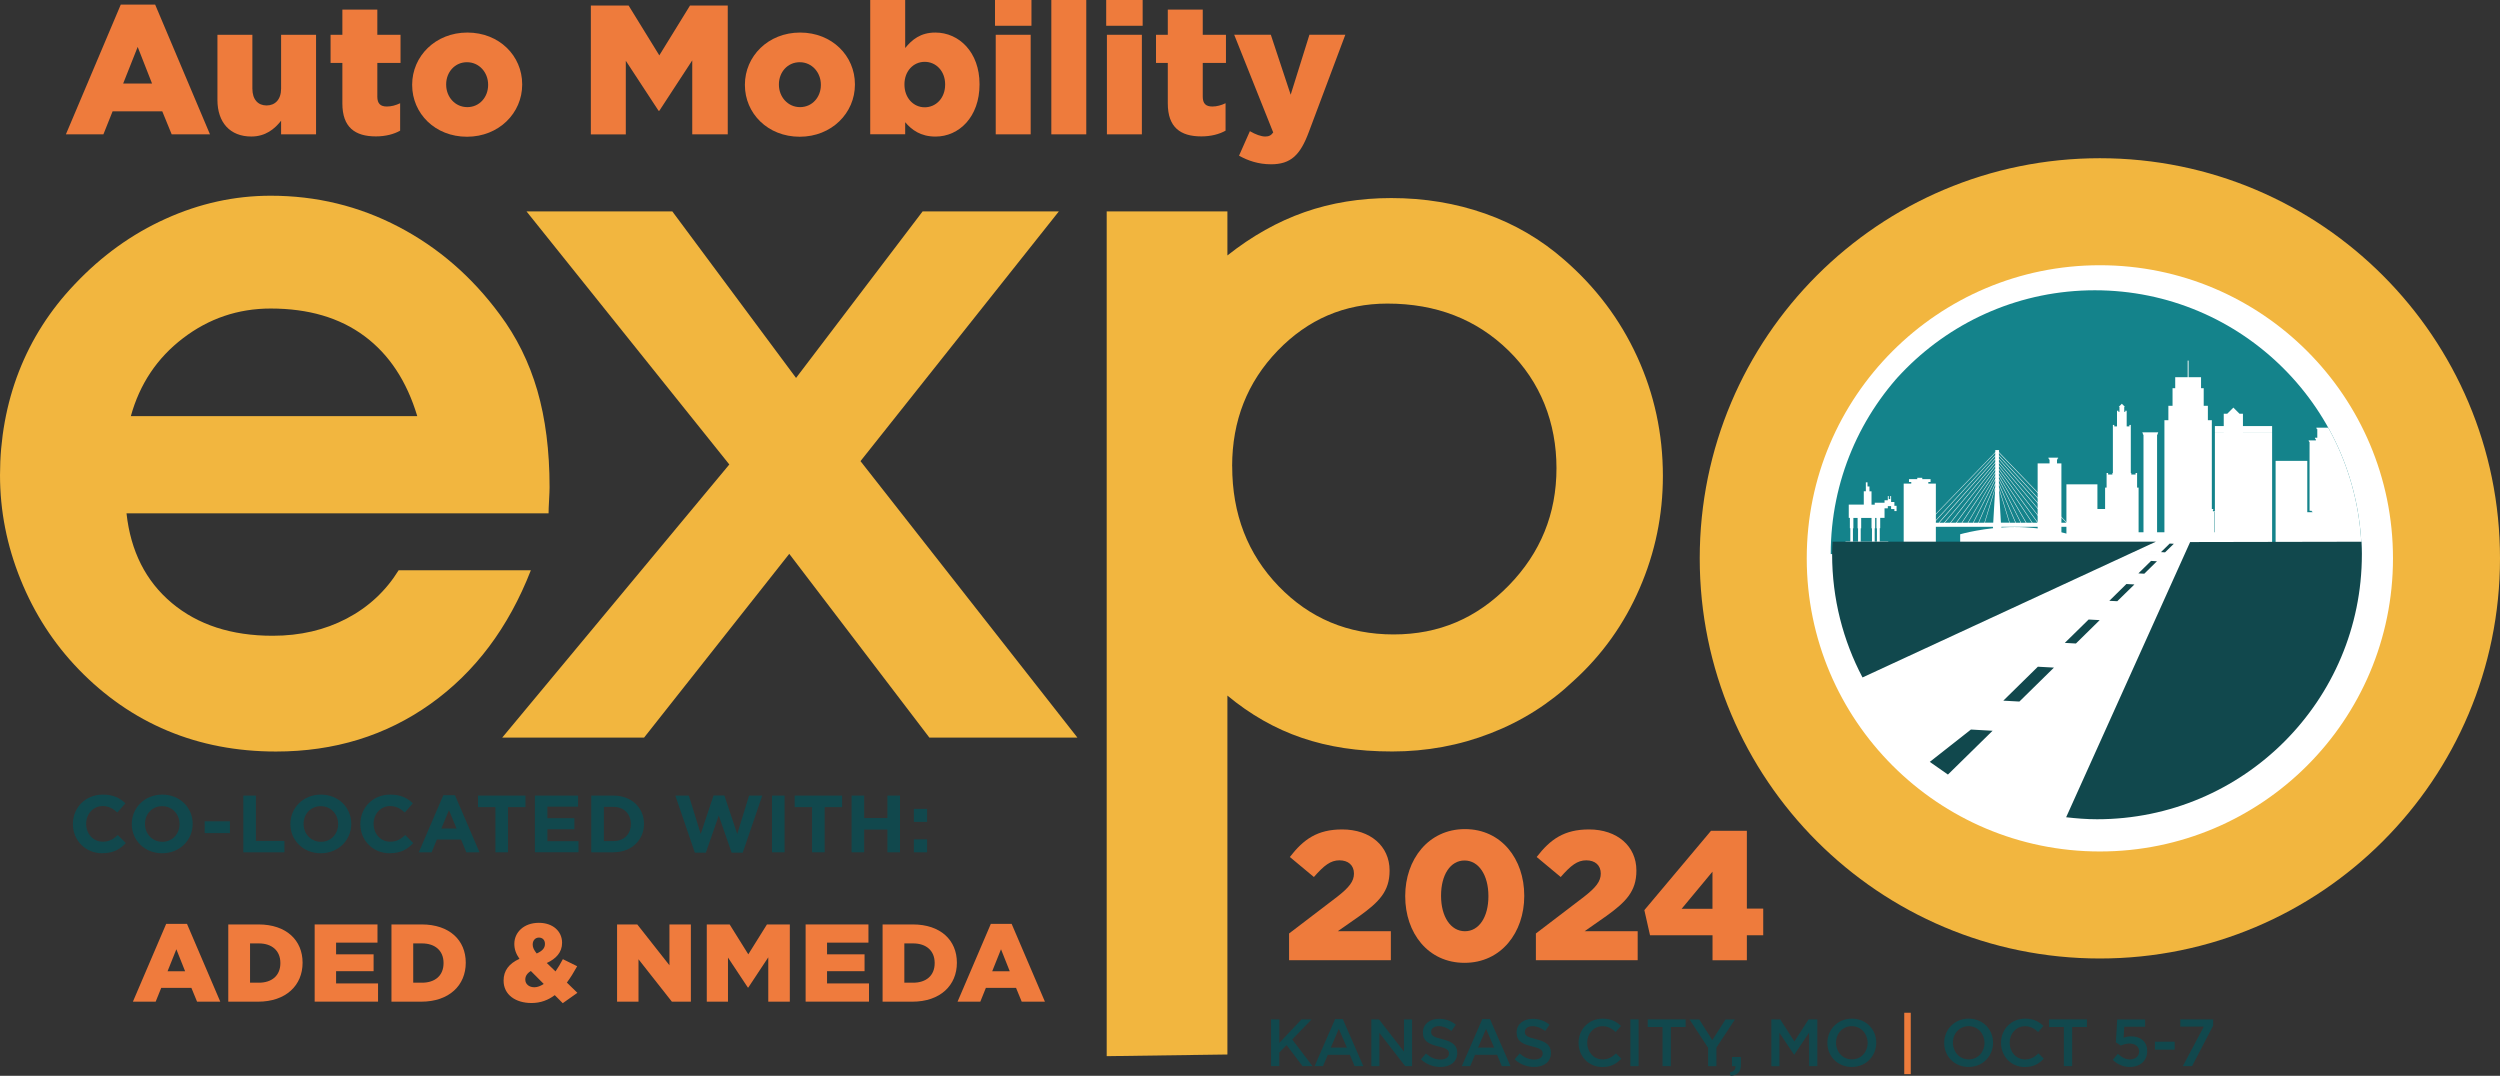 <?xml version="1.0" encoding="UTF-8"?>
<svg xmlns="http://www.w3.org/2000/svg" xmlns:xlink="http://www.w3.org/1999/xlink" id="AME" viewBox="0 0 449.22 193.31">
  <rect x="0" y="0" width="449.22" height="193.31" fill="#333333" stroke="none"/>
  <defs>
    <style>
      .cls-1 {
        clip-path: url(#clippath);
      }

      .cls-2 {
        fill: none;
      }

      .cls-2, .cls-3, .cls-4, .cls-5, .cls-6, .cls-7, .cls-8, .cls-9, .cls-10 {
        stroke-width: 0px;
      }

      .cls-3, .cls-5 {
        fill: #11484d;
      }

      .cls-4 {
        fill: #14838b;
      }

      .cls-5 {
        fill-rule: evenodd;
      }

      .cls-6 {
        fill: #ef7b3d;
      }

      .cls-7 {
        fill: #ed7b3b;
      }

      .cls-8 {
        fill: #ee7b3c;
      }

      .cls-9 {
        fill: #fff;
      }

      .cls-10 {
        fill: #f2b63f;
      }
    </style>
    <clipPath id="clippath">
      <path class="cls-2" d="M328.47,100.11c0-26.48,21.47-47.95,47.95-47.95s47.95,21.47,47.95,47.95"></path>
    </clipPath>
  </defs>
  <g>
    <path class="cls-3" d="M228.4,183.17h1.48v4.22l3.99-4.22h1.81l-3.49,3.61,3.65,4.79h-1.79l-2.87-3.78-1.31,1.34v2.43h-1.48v-8.4Z"></path>
    <path class="cls-3" d="M239.91,183.11h1.37l3.69,8.46h-1.56l-.85-2.03h-3.97l-.86,2.03h-1.51l3.69-8.46ZM242.02,188.24l-1.45-3.36-1.44,3.36h2.89Z"></path>
    <path class="cls-3" d="M246.41,183.17h1.37l4.5,5.8v-5.8h1.45v8.4h-1.24l-4.63-5.97v5.97h-1.45v-8.4Z"></path>
    <path class="cls-3" d="M255.33,190.35l.89-1.05c.8.7,1.61,1.09,2.65,1.09.91,0,1.49-.42,1.49-1.06v-.02c0-.6-.34-.92-1.89-1.28-1.79-.43-2.79-.96-2.79-2.51v-.02c0-1.44,1.2-2.43,2.87-2.43,1.22,0,2.2.37,3.05,1.06l-.79,1.12c-.76-.56-1.51-.86-2.28-.86-.86,0-1.37.44-1.37,1v.02c0,.65.38.94,1.99,1.32,1.78.43,2.7,1.07,2.7,2.46v.02c0,1.57-1.24,2.51-3,2.51-1.28,0-2.49-.44-3.5-1.34Z"></path>
    <path class="cls-3" d="M266.36,183.11h1.37l3.69,8.46h-1.56l-.85-2.03h-3.97l-.86,2.03h-1.51l3.69-8.46ZM268.48,188.24l-1.45-3.36-1.44,3.36h2.89Z"></path>
    <path class="cls-3" d="M272.17,190.35l.89-1.05c.8.7,1.61,1.09,2.65,1.09.91,0,1.49-.42,1.49-1.06v-.02c0-.6-.34-.92-1.89-1.28-1.79-.43-2.79-.96-2.79-2.51v-.02c0-1.44,1.2-2.43,2.87-2.43,1.22,0,2.2.37,3.05,1.06l-.79,1.12c-.76-.56-1.51-.86-2.28-.86-.86,0-1.37.44-1.37,1v.02c0,.65.38.94,1.99,1.32,1.78.43,2.7,1.07,2.7,2.46v.02c0,1.57-1.24,2.51-3,2.51-1.28,0-2.49-.44-3.5-1.34Z"></path>
    <path class="cls-3" d="M283.65,187.4v-.02c0-2.39,1.79-4.34,4.33-4.34,1.55,0,2.48.54,3.29,1.31l-.95,1.09c-.67-.62-1.39-1.04-2.35-1.04-1.61,0-2.77,1.32-2.77,2.96v.02c0,1.64,1.16,2.99,2.77,2.99,1.03,0,1.69-.42,2.41-1.09l.95.96c-.88.91-1.83,1.49-3.41,1.49-2.45,0-4.27-1.91-4.27-4.32Z"></path>
    <path class="cls-3" d="M292.96,183.17h1.48v8.4h-1.48v-8.4Z"></path>
    <path class="cls-3" d="M298.74,184.54h-2.66v-1.37h6.81v1.37h-2.66v7.03h-1.49v-7.03Z"></path>
    <path class="cls-3" d="M306.92,188.26l-3.33-5.08h1.74l2.35,3.72,2.38-3.72h1.69l-3.33,5.05v3.35h-1.49v-3.31Z"></path>
    <path class="cls-3" d="M310.81,192.7c.73-.14,1.08-.52,1.02-1.13h-.61v-1.64h1.6v1.39c0,1.33-.64,1.9-1.85,1.99l-.16-.61Z"></path>
    <path class="cls-3" d="M318.31,183.17h1.57l2.55,3.97,2.55-3.97h1.57v8.4h-1.48v-6.02l-2.65,3.96h-.05l-2.63-3.93v6h-1.45v-8.4Z"></path>
    <path class="cls-3" d="M328.36,187.4v-.02c0-2.36,1.82-4.34,4.4-4.34s4.38,1.96,4.38,4.32v.02c0,2.36-1.82,4.34-4.4,4.34s-4.38-1.95-4.38-4.32ZM335.59,187.4v-.02c0-1.63-1.19-2.99-2.85-2.99s-2.83,1.33-2.83,2.96v.02c0,1.63,1.19,2.99,2.85,2.99s2.83-1.33,2.83-2.96Z"></path>
    <path class="cls-3" d="M349.35,187.4v-.02c0-2.36,1.82-4.34,4.4-4.34s4.38,1.96,4.38,4.32v.02c0,2.36-1.82,4.34-4.4,4.34s-4.38-1.95-4.38-4.32ZM356.59,187.4v-.02c0-1.63-1.19-2.99-2.85-2.99s-2.83,1.33-2.83,2.96v.02c0,1.63,1.19,2.99,2.85,2.99s2.83-1.33,2.83-2.96Z"></path>
    <path class="cls-3" d="M359.56,187.4v-.02c0-2.39,1.79-4.34,4.33-4.34,1.55,0,2.48.54,3.29,1.31l-.95,1.09c-.67-.62-1.39-1.04-2.35-1.04-1.61,0-2.77,1.32-2.77,2.96v.02c0,1.64,1.16,2.99,2.77,2.99,1.03,0,1.69-.42,2.41-1.09l.95.96c-.88.91-1.83,1.49-3.41,1.49-2.45,0-4.27-1.91-4.27-4.32Z"></path>
    <path class="cls-3" d="M370.85,184.54h-2.66v-1.37h6.81v1.37h-2.66v7.03h-1.49v-7.03Z"></path>
    <path class="cls-3" d="M379.64,190.43l.91-1.07c.67.62,1.38,1.01,2.16,1.01,1.01,0,1.67-.58,1.67-1.45v-.02c0-.85-.72-1.39-1.74-1.39-.6,0-1.12.17-1.55.37l-.89-.59.24-4.11h5.01v1.31h-3.74l-.13,1.97c.4-.14.77-.24,1.33-.24,1.63,0,2.91.86,2.91,2.64v.02c0,1.71-1.25,2.84-3.11,2.84-1.28,0-2.29-.52-3.08-1.28Z"></path>
    <path class="cls-3" d="M387.21,187.18h3.55v1.43h-3.55v-1.43Z"></path>
    <path class="cls-3" d="M396,184.47h-4.22v-1.3h5.9v1.12l-3.79,7.28h-1.66l3.77-7.1Z"></path>
  </g>
  <circle class="cls-9" cx="377.34" cy="102.46" r="57.75"></circle>
  <path class="cls-10" d="M22.73,92.23c.75,6.82,3.46,12.19,8.14,16.12,4.68,3.92,10.72,5.89,18.12,5.89,4.94,0,9.37-1.03,13.3-3.09,3.93-2.06,7.04-4.96,9.34-8.68h23.76c-4.02,10.31-10.03,18.32-18.04,24.02-8.01,5.7-17.26,8.55-27.76,8.55-7.06,0-13.56-1.25-19.5-3.74-5.94-2.49-11.26-6.17-15.97-11.04-4.48-4.64-7.95-10.01-10.42-16.12-2.47-6.1-3.7-12.36-3.7-18.78s1.13-12.79,3.4-18.61c2.27-5.82,5.61-11.04,10.03-15.68,4.82-5.1,10.27-9.03,16.36-11.77,6.08-2.75,12.37-4.13,18.85-4.13,8.21,0,15.87,1.86,22.99,5.59,7.12,3.72,13.17,8.97,18.16,15.73,3.04,4.07,5.29,8.62,6.76,13.67,1.46,5.04,2.2,10.83,2.2,17.36,0,.52-.03,1.3-.09,2.36-.06,1.06-.09,1.85-.09,2.36H22.73ZM74.98,74.78c-1.89-6.3-5.06-11.1-9.51-14.4-4.45-3.3-10.06-4.94-16.83-4.94-5.85,0-11.1,1.78-15.75,5.33-4.65,3.55-7.78,8.22-9.38,14.01h51.48Z"></path>
  <polygon class="cls-10" points="141.82 99.52 115.73 132.54 90.24 132.54 131.05 83.46 94.61 37.99 120.81 37.99 143.04 67.91 165.78 37.99 190.26 37.99 154.62 82.86 193.6 132.54 167 132.54 141.82 99.52"></polygon>
  <path class="cls-10" d="M220.55,124.97v64.51l-21.69.3V37.99h21.69v7.91c4.42-3.5,9.04-6.09,13.86-7.78,4.82-1.69,10.01-2.53,15.58-2.53,5.97,0,11.59.93,16.87,2.79,5.28,1.86,10.02,4.63,14.2,8.29,5.68,4.93,10.06,10.74,13.13,17.45,3.07,6.7,4.61,13.84,4.61,21.4,0,7.05-1.39,13.78-4.18,20.2-2.78,6.42-6.73,11.95-11.84,16.59-4.36,4.13-9.34,7.28-14.94,9.45-5.6,2.18-11.49,3.27-17.69,3.27s-11.44-.82-16.23-2.45c-4.79-1.63-9.25-4.17-13.39-7.61M221.41,83.77c0,8.61,2.78,15.8,8.35,21.57,5.57,5.77,12.45,8.66,20.65,8.66s14.97-2.93,20.69-8.79c5.72-5.86,8.58-12.89,8.58-21.07s-2.87-15.54-8.63-21.16c-5.75-5.62-13-8.43-21.75-8.43-7.71,0-14.28,2.82-19.73,8.47-5.44,5.65-8.17,12.57-8.17,20.75"></path>
  <g>
    <g>
      <path class="cls-8" d="M21.7.83h6.18l9.85,23.31h-6.88l-1.69-4.13h-8.93l-1.65,4.13h-6.74L21.7.83ZM27.32,15.01l-2.58-6.58-2.61,6.58h5.19Z"></path>
      <path class="cls-8" d="M39.07,17.95V6.25h6.28v9.69c0,1.95,1.02,3.01,2.55,3.01s2.61-1.06,2.61-3.01V6.25h6.28v17.89h-6.28v-2.45c-1.16,1.49-2.81,2.84-5.36,2.84-3.8,0-6.08-2.51-6.08-6.58Z"></path>
    </g>
    <g>
      <path class="cls-8" d="M61.52,18.58v-7.27h-2.12v-5.06h2.12V1.72h6.28v4.53h4.17v5.06h-4.17v6.05c0,1.26.56,1.78,1.72,1.78.83,0,1.62-.23,2.38-.59v4.93c-1.12.63-2.61,1.03-4.36,1.03-3.77,0-6.02-1.65-6.02-5.92Z"></path>
      <path class="cls-8" d="M74.06,15.28v-.07c0-5.09,4.17-9.36,9.92-9.36s9.85,4.2,9.85,9.29v.07c0,5.09-4.17,9.36-9.92,9.36s-9.85-4.2-9.85-9.29ZM87.71,15.28v-.07c0-2.18-1.59-4.03-3.8-4.03s-3.74,1.82-3.74,3.97v.07c0,2.18,1.59,4.03,3.8,4.03s3.74-1.82,3.74-3.97Z"></path>
      <path class="cls-8" d="M106.17.99h6.78l5.52,8.96,5.52-8.96h6.78v23.15h-6.38v-13.29l-5.92,9.06h-.13l-5.89-8.99v13.23h-6.28V.99Z"></path>
      <path class="cls-8" d="M133.85,15.28v-.07c0-5.09,4.17-9.36,9.92-9.36s9.85,4.2,9.85,9.29v.07c0,5.09-4.17,9.36-9.92,9.36s-9.85-4.2-9.85-9.29ZM147.5,15.28v-.07c0-2.18-1.59-4.03-3.8-4.03s-3.74,1.82-3.74,3.97v.07c0,2.18,1.59,4.03,3.8,4.03s3.74-1.82,3.74-3.97Z"></path>
      <path class="cls-8" d="M162.65,21.95v2.18h-6.28V0h6.28v8.63c1.22-1.49,2.74-2.78,5.42-2.78,4.27,0,7.94,3.54,7.94,9.26v.07c0,5.82-3.67,9.36-7.9,9.36-2.71,0-4.3-1.22-5.46-2.58ZM169.83,15.21v-.07c0-2.35-1.62-4.03-3.67-4.03s-3.64,1.69-3.64,4.03v.07c0,2.38,1.62,4.07,3.64,4.07s3.67-1.65,3.67-4.07Z"></path>
      <path class="cls-8" d="M178.79,0h6.55v4.63h-6.55V0ZM178.92,6.25h6.28v17.89h-6.28V6.25Z"></path>
      <path class="cls-8" d="M188.91,0h6.28v24.14h-6.28V0Z"></path>
      <path class="cls-8" d="M198.77,0h6.55v4.63h-6.55V0ZM198.9,6.25h6.28v17.89h-6.28V6.25Z"></path>
      <path class="cls-8" d="M209.84,18.58v-7.27h-2.12v-5.06h2.12V1.72h6.28v4.53h4.17v5.06h-4.17v6.05c0,1.26.56,1.78,1.72,1.78.83,0,1.62-.23,2.38-.59v4.93c-1.12.63-2.61,1.03-4.36,1.03-3.77,0-6.02-1.65-6.02-5.92Z"></path>
      <path class="cls-8" d="M222.64,27.97l1.95-4.4c.99.59,2.05.96,2.74.96.63,0,1.06-.17,1.45-.73l-7.01-17.56h6.58l3.57,10.78,3.37-10.78h6.45l-6.55,17.46c-1.55,4.17-3.24,5.82-6.81,5.82-2.22,0-4.1-.63-5.75-1.55Z"></path>
    </g>
  </g>
  <path class="cls-7" d="M342.17,193.01v-11.03h1.17v11.03h-1.17Z"></path>
  <g>
    <g>
      <path class="cls-3" d="M18.38,153.32c-3.03,0-5.28-2.31-5.28-5.24v-.03c0-2.89,2.21-5.27,5.37-5.27,1.94,0,3.1.64,4.06,1.57l-1.44,1.64c-.79-.71-1.6-1.15-2.63-1.15-1.73,0-2.98,1.43-2.98,3.17v.03c0,1.75,1.22,3.2,2.98,3.2,1.18,0,1.9-.46,2.71-1.19l1.44,1.44c-1.06,1.12-2.24,1.82-4.22,1.82Z"></path>
      <path class="cls-3" d="M29.14,153.32c-3.18,0-5.46-2.34-5.46-5.24v-.03c0-2.89,2.31-5.27,5.48-5.27s5.46,2.34,5.46,5.24v.03c0,2.9-2.31,5.27-5.48,5.27ZM32.26,148.06c0-1.75-1.29-3.2-3.12-3.2s-3.09,1.43-3.09,3.17v.03c0,1.75,1.29,3.2,3.12,3.2s3.09-1.43,3.09-3.17v-.03Z"></path>
    </g>
    <g>
      <path class="cls-3" d="M36.78,149.7v-2.12h4.53v2.12h-4.53Z"></path>
      <path class="cls-3" d="M43.72,153.15v-10.19h2.26v8.15h5.13v2.04h-7.4Z"></path>
    </g>
    <g>
      <path class="cls-3" d="M57.64,153.32c-3.18,0-5.46-2.34-5.46-5.24v-.03c0-2.89,2.31-5.27,5.48-5.27s5.46,2.34,5.46,5.24v.03c0,2.9-2.31,5.27-5.48,5.27ZM60.76,148.06c0-1.75-1.29-3.2-3.12-3.2s-3.09,1.43-3.09,3.17v.03c0,1.75,1.29,3.2,3.12,3.2s3.09-1.43,3.09-3.17v-.03Z"></path>
      <path class="cls-3" d="M70.03,153.32c-3.03,0-5.28-2.31-5.28-5.24v-.03c0-2.89,2.21-5.27,5.37-5.27,1.94,0,3.1.64,4.06,1.57l-1.44,1.64c-.79-.71-1.6-1.15-2.63-1.15-1.73,0-2.98,1.43-2.98,3.17v.03c0,1.75,1.22,3.2,2.98,3.2,1.18,0,1.9-.46,2.71-1.19l1.44,1.44c-1.06,1.12-2.24,1.82-4.22,1.82Z"></path>
    </g>
    <g>
      <path class="cls-3" d="M83.79,153.15l-.94-2.29h-4.35l-.94,2.29h-2.31l4.41-10.26h2.09l4.41,10.26h-2.37ZM80.67,145.58l-1.37,3.3h2.74l-1.37-3.3Z"></path>
      <path class="cls-3" d="M91.28,145.03v8.12h-2.26v-8.12h-3.13v-2.07h8.53v2.07h-3.13Z"></path>
    </g>
    <g>
      <path class="cls-3" d="M96.11,153.15v-10.19h7.76v1.99h-5.51v2.07h4.85v1.99h-4.85v2.14h5.59v1.99h-7.84Z"></path>
      <path class="cls-3" d="M110.25,153.15h-4.01v-10.19h4.01c3.24,0,5.47,2.2,5.47,5.06v.03c0,2.87-2.23,5.09-5.47,5.09ZM113.36,148.06c0-1.8-1.25-3.07-3.1-3.07h-1.75v6.14h1.75c1.85,0,3.1-1.24,3.1-3.04v-.03Z"></path>
    </g>
    <g>
      <path class="cls-3" d="M133.44,153.22h-1.97l-2.32-6.67-2.32,6.67h-1.97l-3.51-10.26h2.43l2.13,6.9,2.31-6.93h1.94l2.31,6.93,2.13-6.9h2.37l-3.51,10.26Z"></path>
      <path class="cls-3" d="M138.72,153.15v-10.19h2.26v10.19h-2.26Z"></path>
      <path class="cls-3" d="M148.18,145.03v8.12h-2.26v-8.12h-3.13v-2.07h8.53v2.07h-3.13Z"></path>
      <path class="cls-3" d="M159.46,153.15v-4.09h-4.18v4.09h-2.26v-10.19h2.26v4.03h4.18v-4.03h2.26v10.19h-2.26Z"></path>
    </g>
    <path class="cls-3" d="M164.21,147.68v-2.33h2.38v2.33h-2.38ZM164.21,153.15v-2.33h2.38v2.33h-2.38Z"></path>
  </g>
  <g>
    <g>
      <path class="cls-6" d="M29.85,166.01h3.75l5.98,13.98h-4.17l-1.02-2.48h-5.42l-1,2.48h-4.09l5.98-13.98ZM33.26,174.52l-1.57-3.95-1.58,3.95h3.15Z"></path>
      <path class="cls-6" d="M41.03,166.11h5.42c5.02,0,7.92,2.86,7.92,6.86v.04c0,4.01-2.95,6.98-8.01,6.98h-5.34v-13.88ZM46.51,176.58c2.33,0,3.87-1.27,3.87-3.51v-.04c0-2.22-1.54-3.51-3.87-3.51h-1.58v7.06h1.58Z"></path>
    </g>
    <g>
      <path class="cls-6" d="M56.54,166.11h11.29v3.27h-7.44v2.1h6.74v3.03h-6.74v2.2h7.54v3.27h-11.39v-13.88Z"></path>
      <path class="cls-6" d="M70.35,166.11h5.42c5.02,0,7.92,2.86,7.92,6.86v.04c0,4.01-2.95,6.98-8.01,6.98h-5.34v-13.88ZM75.83,176.58c2.33,0,3.87-1.27,3.87-3.51v-.04c0-2.22-1.54-3.51-3.87-3.51h-1.58v7.06h1.58Z"></path>
    </g>
    <path class="cls-6" d="M99.68,178.82c-1.18.89-2.55,1.41-4.17,1.41-2.87,0-5.02-1.49-5.02-4.01v-.04c0-1.73.94-3.03,2.85-3.89-.64-.91-.92-1.77-.92-2.66v-.04c0-2.02,1.67-3.77,4.41-3.77,2.55,0,4.17,1.55,4.17,3.57v.04c0,1.7-1.1,2.86-2.75,3.61l1.57,1.51c.46-.65.9-1.41,1.32-2.2l2.57,1.27c-.58,1.05-1.18,2.04-1.85,2.94l1.89,1.84-2.63,1.86-1.44-1.45ZM97.7,176.8l-2.31-2.32c-.7.42-1,.95-1,1.51v.04c0,.81.68,1.37,1.64,1.37.56,0,1.12-.24,1.67-.59ZM97.92,169.62v-.04c0-.67-.44-1.11-1.08-1.11s-1.12.5-1.12,1.23v.04c0,.53.24.99.72,1.59,1-.44,1.48-.97,1.48-1.7Z"></path>
    <g>
      <path class="cls-6" d="M110.88,166.11h3.63l5.78,7.34v-7.34h3.85v13.88h-3.41l-6-7.62v7.62h-3.85v-13.88Z"></path>
      <path class="cls-6" d="M127,166.11h4.11l3.35,5.37,3.35-5.37h4.11v13.88h-3.87v-7.97l-3.59,5.43h-.08l-3.57-5.39v7.93h-3.81v-13.88Z"></path>
      <path class="cls-6" d="M144.76,166.11h11.29v3.27h-7.44v2.1h6.74v3.03h-6.74v2.2h7.54v3.27h-11.39v-13.88Z"></path>
    </g>
    <g>
      <path class="cls-6" d="M158.6,166.11h5.42c5.02,0,7.92,2.86,7.92,6.86v.04c0,4.01-2.95,6.98-8.01,6.98h-5.34v-13.88ZM164.08,176.58c2.33,0,3.87-1.27,3.87-3.51v-.04c0-2.22-1.54-3.51-3.87-3.51h-1.58v7.06h1.58Z"></path>
      <path class="cls-6" d="M178.03,166.01h3.75l5.98,13.98h-4.17l-1.02-2.48h-5.42l-1,2.48h-4.09l5.98-13.98ZM181.44,174.52l-1.57-3.95-1.58,3.95h3.15Z"></path>
    </g>
  </g>
  <path class="cls-10" d="M377.32,28.43c-39.71,0-71.9,32.19-71.9,71.9s32.19,71.9,71.9,71.9,71.9-32.19,71.9-71.9-32.19-71.9-71.9-71.9ZM377.32,153c-29.09,0-52.67-23.58-52.67-52.67s23.58-52.67,52.67-52.67,52.67,23.58,52.67,52.67-23.58,52.67-52.67,52.67Z"></path>
  <g>
    <path class="cls-8" d="M231.64,167.73l8.65-6.6c2.15-1.68,3-2.77,3-4.16,0-1.49-1.02-2.38-2.61-2.38s-2.77.92-4.59,3l-4.32-3.6c2.48-3.2,4.95-4.95,9.41-4.95,5.05,0,8.51,3,8.51,7.36v.07c0,3.7-1.91,5.61-5.35,8.09l-3.96,2.77h9.54v5.21h-18.29v-4.82Z"></path>
    <path class="cls-8" d="M252.5,161.06v-.07c0-6.54,4.16-12.01,10.73-12.01s10.66,5.41,10.66,11.95v.07c0,6.54-4.13,12.01-10.73,12.01s-10.66-5.41-10.66-11.95ZM267.45,161.06v-.07c0-3.7-1.72-6.37-4.29-6.37s-4.22,2.61-4.22,6.3v.07c0,3.7,1.72,6.34,4.29,6.34s4.22-2.61,4.22-6.27Z"></path>
    <path class="cls-8" d="M275.99,167.73l8.65-6.6c2.15-1.68,3-2.77,3-4.16,0-1.49-1.02-2.38-2.61-2.38s-2.77.92-4.59,3l-4.32-3.6c2.48-3.2,4.95-4.95,9.41-4.95,5.05,0,8.51,3,8.51,7.36v.07c0,3.7-1.91,5.61-5.35,8.09l-3.96,2.77h9.54v5.21h-18.29v-4.82Z"></path>
    <path class="cls-8" d="M307.71,168.06h-11.22l-1.02-4.52,11.98-14.26h6.44v13.99h2.94v4.79h-2.94v4.49h-6.17v-4.49ZM307.71,163.3v-6.67l-5.54,6.67h5.54Z"></path>
  </g>
  <g>
    <g class="cls-1">
      <path class="cls-4" d="M424.86,99.56c0-26.48-21.47-47.95-47.95-47.95s-47.95,21.47-47.95,47.95h95.89Z"></path>
      <g>
        <polygon class="cls-9" points="346.5 86.9 346.5 86.61 346.76 86.61 346.9 86.61 346.9 86.43 346.9 86.27 346.9 86.09 346.76 86.09 346.44 86.09 346.29 86.09 345.97 86.09 345.82 86.09 345.5 86.09 345.41 86.09 345.41 85.86 344.51 85.86 344.51 86.09 344.42 86.09 344.1 86.09 343.96 86.09 343.63 86.09 343.49 86.09 343.17 86.09 343.02 86.09 343.02 86.09 343.02 86.27 343.02 86.43 343.02 86.61 343.02 86.61 343.17 86.61 343.43 86.61 343.43 86.9 342.07 86.9 342.07 87.34 342.07 87.53 342.07 87.68 342.07 87.86 342.07 88.01 342.07 88.19 342.07 88.35 342.07 88.53 342.07 88.68 342.07 88.86 342.07 89.01 342.07 89.2 342.07 89.35 342.07 89.53 342.07 89.68 342.07 89.87 342.07 90.02 342.07 90.2 342.07 90.35 342.07 90.53 342.07 90.69 342.07 90.87 342.07 91.02 342.07 91.2 342.07 91.35 342.07 91.54 342.07 91.69 342.07 91.87 342.07 92.02 342.07 92.2 342.07 92.36 342.07 92.54 342.07 92.69 342.07 92.87 342.07 93.02 342.07 93.21 342.07 93.36 342.07 93.54 342.07 93.69 342.07 93.88 342.07 94.03 342.07 94.21 342.07 94.36 342.07 94.54 342.07 94.69 342.07 94.88 342.07 95.03 342.07 95.21 342.07 95.36 342.07 95.55 342.07 95.7 342.07 95.88 342.07 96.03 342.07 96.21 342.07 96.37 342.07 96.55 342.07 96.7 342.07 96.88 342.07 97.03 342.07 97.22 342.07 97.37 342.07 97.55 342.07 97.7 342.07 97.89 342.07 98.04 342.07 98.22 342.07 98.37 342.07 98.55 342.07 98.7 342.07 98.89 342.07 99.04 342.07 99.22 342.07 99.37 342.07 99.56 342.07 99.71 347.85 99.71 347.85 99.56 347.85 99.37 347.85 99.22 347.85 99.04 347.85 98.89 347.85 98.7 347.85 98.55 347.85 98.37 347.85 98.22 347.85 98.04 347.85 97.89 347.85 97.7 347.85 97.55 347.85 97.37 347.85 97.22 347.85 97.03 347.85 96.88 347.85 96.7 347.85 96.55 347.85 96.37 347.85 96.21 347.85 96.03 347.85 95.88 347.85 95.7 347.85 95.55 347.85 95.36 347.85 95.21 347.85 95.03 347.85 94.88 347.85 94.69 347.85 94.54 347.85 94.36 347.85 94.21 347.85 94.03 347.85 93.88 347.85 93.69 347.85 93.54 347.85 93.36 347.85 93.21 347.85 93.02 347.85 92.87 347.85 92.69 347.85 92.54 347.85 92.36 347.85 92.2 347.85 92.02 347.85 91.87 347.85 91.69 347.85 91.54 347.85 91.35 347.85 91.2 347.85 91.02 347.85 90.87 347.85 90.69 347.85 90.53 347.85 90.35 347.85 90.2 347.85 90.02 347.85 89.87 347.85 89.68 347.85 89.53 347.85 89.35 347.85 89.2 347.85 89.01 347.85 88.86 347.85 88.68 347.85 88.53 347.85 88.35 347.85 88.19 347.85 88.01 347.85 87.86 347.85 87.68 347.85 87.53 347.85 87.34 347.85 86.9 346.5 86.9"></polygon>
        <polygon class="cls-9" points="371.31 87.03 371.31 87.36 371.31 87.71 371.31 88.05 371.31 88.4 371.31 88.73 371.31 89.08 371.31 89.42 371.31 89.77 371.31 90.1 371.31 90.46 371.31 90.79 371.31 91.14 371.31 91.48 371.31 91.83 371.31 92.16 371.31 92.51 371.31 92.85 371.31 93.2 371.31 93.53 371.31 93.88 371.31 94.22 371.31 94.57 371.31 94.91 371.31 95.26 371.31 95.59 371.31 95.94 371.31 96.28 371.31 96.63 371.31 96.96 371.31 97.31 371.31 97.65 371.31 98 371.31 98.33 371.31 98.69 371.31 99.02 371.31 99.37 371.31 99.71 376.88 99.71 376.88 99.37 376.88 99.02 376.88 98.69 376.88 98.33 376.88 98 376.88 97.65 376.88 97.31 376.88 96.96 376.88 96.63 376.88 96.28 376.88 95.94 376.88 95.59 376.88 95.26 376.88 94.91 376.88 94.57 376.88 94.22 376.88 93.88 376.88 93.53 376.88 93.2 376.88 92.85 376.88 92.51 376.88 92.16 376.88 91.83 376.88 91.48 376.88 91.14 376.88 90.79 376.88 90.46 376.88 90.1 376.88 89.77 376.88 89.42 376.88 89.08 376.88 88.73 376.88 88.4 376.88 88.05 376.88 87.71 376.88 87.36 376.88 87.03 371.31 87.03"></polygon>
        <polygon class="cls-9" points="424.19 92.04 424.19 91.98 424.27 91.98 424.27 91.88 424.36 91.88 424.36 91.79 424.73 91.79 424.73 79.39 424.84 79.39 424.84 79.26 424.9 79.26 424.9 79.13 423.59 79.13 423.59 79.26 423.59 79.39 423.59 91.79 423.59 91.79 423.59 78.92 423.71 78.92 423.71 78.79 423.76 78.79 423.76 78.65 423.34 78.65 423.34 77.11 423.45 77.11 423.45 76.98 423.5 76.98 423.5 76.85 420 76.85 420 73.55 419.74 73.55 419.74 76.85 416.23 76.85 416.23 76.98 416.28 76.98 416.28 77.11 416.39 77.11 416.39 78.65 415.97 78.65 415.97 78.79 416.02 78.79 416.02 78.92 416.14 78.92 416.14 91.79 416.14 91.79 416.14 79.39 416.14 79.26 416.14 79.13 414.84 79.13 414.84 79.26 414.89 79.26 414.89 79.39 415 79.39 415 91.79 415.37 91.79 415.37 91.88 415.46 91.88 415.46 91.98 415.54 91.98 415.54 92.04 413.22 92.04 413.22 92.13 413.27 92.13 413.27 92.23 413.33 92.23 413.33 97.9 413.31 97.9 413.31 97.96 413.33 97.96 413.33 98.22 413.31 98.22 413.31 98.28 413.33 98.28 413.33 99.71 415.54 99.71 415.61 99.71 418.86 99.71 419.03 99.71 419.11 99.71 419.46 99.71 419.51 99.71 420.22 99.71 420.27 99.71 420.62 99.71 420.7 99.71 420.87 99.71 424.13 99.71 424.19 99.71 426.4 99.71 426.4 98.28 426.42 98.28 426.42 98.22 426.4 98.22 426.4 97.96 426.42 97.96 426.42 97.9 426.4 97.9 426.4 92.23 426.47 92.23 426.47 92.13 426.51 92.13 426.51 92.04 424.19 92.04"></polygon>
        <path class="cls-9" d="M371.42,93.93l-12.23-12.68v-.38h-.66v.38l-12.23,12.68h-2.48v.73h1.48v4.2h-.51v.85h1.67v-.85h-.51v-4.2h12.15l.35,2.38v1.82h-.78v.85h2.4v-.85h-.78v-1.82l.35-2.38h12.15v4.2h-.51v.85h1.67v-.85h-.51v-4.2h1.48v-.73h-2.48ZM371.3,93.93h-1.02l-11.1-12.11v-.45l12.12,12.56ZM358.52,82.4l-10.17,11.53h-.82l10.98-11.98v.45ZM358.52,82.53v.51l-9.19,10.89h-.86l10.05-11.4ZM358.52,83.17v.45l-8.09,10.31h-.99l9.08-10.76ZM358.52,83.75v.48l-7.04,9.7h-.94l7.98-10.18ZM358.52,84.37v.48l-6.04,9.08h-.89l6.93-9.56ZM358.52,85v.43l-4.95,8.5h-.99l5.94-8.93ZM358.52,85.59v.46l-3.99,7.88h-.87l4.85-8.34ZM358.52,86.23v.58l-3.05,7.12h-.85l3.9-7.7ZM358.52,87.02v.52l-1.95,6.39h-1.01l2.96-6.91ZM358.51,87.82l-.35,6.1h-1.51l1.86-6.1ZM359.19,87.82l1.86,6.1h-1.51l-.35-6.1ZM361.13,93.93l-1.95-6.39v-.52l2.96,6.91h-1.01ZM362.23,93.93l-3.05-7.12v-.58l3.9,7.7h-.85ZM363.17,93.93l-3.99-7.88v-.46l4.85,8.34h-.87ZM364.13,93.93l-4.95-8.5v-.43l5.94,8.93h-.99ZM365.22,93.93l-6.04-9.08v-.48l6.93,9.56h-.89ZM366.22,93.93l-7.04-9.7v-.48l7.98,10.18h-.94ZM367.27,93.93l-8.09-10.31v-.45l9.08,10.76h-.99ZM368.37,93.93l-9.19-10.89v-.51l10.05,11.4h-.86ZM369.35,93.93l-10.17-11.53v-.45l10.98,11.98h-.82ZM358.52,81.37v.45l-11.1,12.11h-1.02l12.12-12.56Z"></path>
        <polygon class="cls-9" points="396.73 75.5 396.73 73.1 396.73 72.92 395.98 72.92 395.98 69.9 395.98 69.76 395.5 69.76 395.5 67.89 395.5 67.78 393.26 67.78 393.26 64.79 393.1 64.79 393.1 67.78 390.86 67.78 390.86 67.89 390.86 69.76 390.38 69.76 390.38 69.9 390.38 72.92 389.63 72.92 389.63 73.1 389.63 75.5 388.92 75.5 388.92 75.71 388.92 99.71 389.13 99.71 390.58 99.71 390.79 99.71 392.24 99.71 392.46 99.71 393.9 99.71 394.12 99.71 395.57 99.71 395.78 99.71 397.23 99.71 397.44 99.71 397.44 75.71 397.44 75.5 396.73 75.5"></polygon>
        <polygon class="cls-9" points="369.62 83.27 369.62 82.58 369.69 82.58 369.69 82.41 369.82 82.41 369.82 82.24 368.07 82.24 368.07 82.41 368.2 82.41 368.2 82.58 368.28 82.58 368.28 83.27 366.14 83.27 366.14 99.71 370.41 99.71 370.41 83.27 369.62 83.27"></polygon>
        <polygon class="cls-9" points="384.01 87.62 384.01 85.27 384.01 84.99 383.74 84.99 383.74 85.27 382.97 85.27 382.97 84.99 382.88 84.99 382.88 76.35 382.63 76.35 382.63 76.62 382.14 76.62 382.14 73.81 381.89 73.81 381.89 74.01 381.7 74.01 381.7 73.11 381.83 73.11 381.27 72.55 380.71 73.11 380.84 73.11 380.84 74.01 380.65 74.01 380.65 73.81 380.4 73.81 380.4 76.62 379.91 76.62 379.91 76.35 379.66 76.35 379.66 84.99 379.57 84.99 379.57 85.27 378.8 85.27 378.8 84.99 378.53 84.99 378.53 85.27 378.53 87.62 378.26 87.62 378.26 87.93 378.26 99.71 378.55 99.71 379.4 99.71 379.7 99.71 380.55 99.71 380.84 99.71 381.7 99.71 381.99 99.71 382.84 99.71 383.14 99.71 383.99 99.71 384.28 99.71 384.28 87.93 384.28 87.62 384.01 87.62"></polygon>
        <polygon class="cls-9" points="408.9 82.81 408.9 83.01 408.9 83.8 408.9 84 408.9 84.68 408.9 84.87 408.9 85.55 408.9 85.74 408.9 86.42 408.9 86.62 408.9 87.3 408.9 87.49 408.9 88.17 408.9 88.36 408.9 89.04 408.9 89.23 408.9 89.91 408.9 90.11 408.9 90.79 408.9 90.98 408.9 91.66 408.9 91.85 408.9 92.53 408.9 92.73 408.9 93.4 408.9 93.6 408.9 94.28 408.9 94.47 408.9 95.15 408.9 95.34 408.9 96.02 408.9 96.22 408.9 96.9 408.9 97.09 408.9 97.77 408.9 97.96 408.9 98.64 408.9 98.83 408.9 99.51 408.9 99.71 408.97 99.71 409.27 99.71 409.34 99.71 409.65 99.71 409.72 99.71 410.02 99.71 410.09 99.71 410.4 99.71 410.47 99.71 410.77 99.71 410.84 99.71 411.14 99.71 411.22 99.71 411.52 99.71 411.59 99.71 411.89 99.71 411.97 99.71 412.27 99.71 412.34 99.71 412.64 99.71 412.72 99.71 413.02 99.71 413.09 99.71 413.39 99.71 413.47 99.71 413.77 99.71 413.84 99.71 414.14 99.71 414.21 99.71 414.52 99.71 414.59 99.71 414.59 99.51 414.59 98.83 414.59 98.64 414.59 97.96 414.59 97.77 414.59 97.09 414.59 96.9 414.59 96.22 414.59 96.02 414.59 95.34 414.59 95.15 414.59 94.47 414.59 94.28 414.59 93.6 414.59 93.4 414.59 92.73 414.59 92.53 414.59 91.85 414.59 91.66 414.59 90.98 414.59 90.79 414.59 90.11 414.59 89.91 414.59 89.23 414.59 89.04 414.59 88.36 414.59 88.17 414.59 87.49 414.59 87.3 414.59 86.62 414.59 86.42 414.59 85.74 414.59 85.55 414.59 84.87 414.59 84.68 414.59 84 414.59 83.8 414.59 83.01 414.59 82.81 408.9 82.81"></polygon>
        <polygon class="cls-9" points="408.27 77.63 408.27 76.56 403.03 76.56 403.03 74.34 402.41 74.34 401.31 73.24 400.21 74.34 399.58 74.34 399.58 76.56 397.99 76.56 397.99 77.63 399.58 77.63 399.58 77.64 399.4 77.64 399.3 77.64 399.07 77.64 398.97 77.64 398.74 77.64 398.65 77.64 398.41 77.64 398.32 77.64 398.08 77.64 397.99 77.64 397.99 78.3 397.99 78.56 397.99 79.22 397.99 79.48 397.99 80.14 397.99 80.4 397.99 81.06 397.99 81.32 397.99 81.98 397.99 82.24 397.99 82.9 397.99 83.16 397.99 83.81 397.99 84.07 397.99 84.73 397.99 84.99 397.99 85.65 397.99 85.91 397.99 86.57 397.99 86.83 397.99 87.49 397.99 87.75 397.99 88.41 397.99 88.67 397.99 89.33 397.99 89.59 397.99 90.25 397.99 90.51 397.99 91.17 397.99 91.43 397.99 92.09 397.99 92.35 397.99 93.01 397.99 93.27 397.99 93.93 397.99 94.19 397.99 94.85 397.99 95.11 397.99 95.77 397.99 96.03 397.99 96.69 397.99 96.95 397.99 97.61 397.99 97.87 397.99 98.53 397.99 98.79 397.99 99.45 397.99 99.71 399.58 99.71 403.03 99.71 408.27 99.71 408.27 99.45 408.27 98.79 408.27 98.53 408.27 97.87 408.27 97.61 408.27 96.95 408.27 96.69 408.27 96.03 408.27 95.77 408.27 95.11 408.27 94.85 408.27 94.19 408.27 93.93 408.27 93.27 408.27 93.01 408.27 92.35 408.27 92.09 408.27 91.43 408.27 91.17 408.27 90.51 408.27 90.25 408.27 89.59 408.27 89.33 408.27 88.67 408.27 88.41 408.27 87.75 408.27 87.49 408.27 86.83 408.27 86.57 408.27 85.91 408.27 85.65 408.27 84.99 408.27 84.73 408.27 84.07 408.27 83.81 408.27 83.16 408.27 82.9 408.27 82.24 408.27 81.98 408.27 81.32 408.27 81.06 408.27 80.4 408.27 80.14 408.27 79.48 408.27 79.22 408.27 78.56 408.27 78.3 408.27 77.64 408.18 77.64 407.94 77.64 407.85 77.64 407.61 77.64 407.52 77.64 407.28 77.64 407.19 77.64 406.96 77.64 406.86 77.64 406.63 77.64 406.53 77.64 406.3 77.64 406.21 77.64 405.97 77.64 405.88 77.64 405.64 77.64 405.55 77.64 405.31 77.64 405.22 77.64 404.98 77.64 404.89 77.64 404.65 77.64 404.56 77.64 404.33 77.64 404.23 77.64 404 77.64 403.9 77.64 403.67 77.64 403.58 77.64 403.34 77.64 403.25 77.64 403.03 77.64 403.03 77.63 408.27 77.63"></polygon>
        <polygon class="cls-9" points="433.14 81.48 433.14 81.39 433.14 81.27 433.14 81.16 433.14 81.04 433.14 80.93 433.14 80.81 433.14 80.7 433.14 80.59 433.14 80.47 432.37 80.47 432.07 80.47 430.64 79.64 428.16 79.64 426.72 80.47 426.43 80.47 425.66 80.47 425.66 80.59 425.66 80.7 425.66 80.81 425.66 80.93 425.66 81.04 425.66 81.16 425.66 81.27 425.66 81.39 425.66 81.48 425.18 81.48 425.18 81.61 425.18 81.74 425.18 81.87 425.18 82 425.18 82.13 425.18 82.26 425.18 82.39 425.18 82.51 425.18 82.65 425.18 82.77 425.18 82.9 425.18 83.03 425.18 83.16 425.18 83.29 425.18 83.42 425.18 83.55 425.18 83.68 425.18 83.81 425.18 83.94 425.18 84.07 425.18 84.2 425.18 84.32 425.18 84.45 425.18 84.58 425.18 84.71 425.18 84.84 425.18 84.97 425.18 85.1 425.18 85.23 425.18 85.36 425.18 85.49 425.18 85.62 425.18 85.75 425.18 85.88 425.18 86.01 425.18 86.13 425.18 86.26 425.18 86.39 425.18 86.52 425.18 86.65 425.18 86.78 425.18 86.91 425.18 87.04 425.18 87.17 425.18 87.3 425.18 87.43 425.18 87.56 425.18 87.68 425.18 87.82 425.18 87.94 425.18 88.07 425.18 88.2 425.18 88.33 425.18 88.46 425.18 88.59 425.18 88.72 425.18 88.85 425.18 88.98 425.18 89.11 425.18 89.24 425.18 89.37 425.18 89.49 425.18 89.63 425.18 89.75 425.18 89.88 425.18 90.01 425.18 90.14 425.18 90.27 425.18 90.4 425.18 90.53 425.18 90.66 425.18 90.79 425.18 90.92 425.18 91.05 425.18 91.18 425.18 91.3 425.18 91.43 425.18 91.56 425.18 91.69 425.18 91.82 425.18 91.95 425.18 92.08 425.18 92.21 425.18 92.34 425.18 92.47 425.18 92.6 425.18 92.73 425.18 92.86 425.18 92.99 425.18 93.11 425.18 93.24 425.18 93.37 425.18 93.5 425.18 93.63 425.18 93.76 425.18 93.89 425.18 94.02 425.18 94.15 425.18 94.28 425.18 94.41 425.18 94.54 425.18 94.66 425.18 94.8 425.18 94.92 425.18 95.05 425.18 95.18 425.18 95.31 425.18 95.44 425.18 95.57 425.18 95.7 425.18 95.83 425.18 95.96 425.18 96.09 425.18 96.22 425.18 96.35 425.18 96.47 425.18 96.61 425.18 96.73 425.18 96.86 425.18 96.99 425.18 97.12 425.18 97.25 425.18 97.38 425.18 97.51 425.18 97.64 425.18 97.77 425.18 97.9 425.18 98.03 425.18 98.16 425.18 98.28 425.18 98.41 425.18 98.54 425.18 98.67 425.18 98.8 425.18 98.93 425.18 99.06 425.18 99.19 425.18 99.32 425.18 99.45 425.18 99.58 425.18 99.71 426.04 99.71 429.4 99.71 432.75 99.71 433.62 99.71 433.62 99.58 433.62 99.45 433.62 99.32 433.62 99.19 433.62 99.06 433.62 98.93 433.62 98.8 433.62 98.67 433.62 98.54 433.62 98.41 433.62 98.28 433.62 98.16 433.62 98.03 433.62 97.9 433.62 97.77 433.62 97.64 433.62 97.51 433.62 97.38 433.62 97.25 433.62 97.12 433.62 96.99 433.62 96.86 433.62 96.73 433.62 96.61 433.62 96.47 433.62 96.35 433.62 96.22 433.62 96.09 433.62 95.96 433.62 95.83 433.62 95.7 433.62 95.57 433.62 95.44 433.62 95.31 433.62 95.18 433.62 95.05 433.62 94.92 433.62 94.8 433.62 94.66 433.62 94.54 433.62 94.41 433.62 94.28 433.62 94.15 433.62 94.02 433.62 93.89 433.62 93.76 433.62 93.63 433.62 93.5 433.62 93.37 433.62 93.24 433.62 93.11 433.62 92.99 433.62 92.86 433.62 92.73 433.62 92.6 433.62 92.47 433.62 92.34 433.62 92.21 433.62 92.08 433.62 91.95 433.62 91.82 433.62 91.69 433.62 91.56 433.62 91.43 433.62 91.3 433.62 91.18 433.62 91.05 433.62 90.92 433.62 90.79 433.62 90.66 433.62 90.53 433.62 90.4 433.62 90.27 433.62 90.14 433.62 90.01 433.62 89.88 433.62 89.75 433.62 89.63 433.62 89.49 433.62 89.37 433.62 89.24 433.62 89.11 433.62 88.98 433.62 88.85 433.62 88.72 433.62 88.59 433.62 88.46 433.62 88.33 433.62 88.2 433.62 88.07 433.62 87.94 433.62 87.82 433.62 87.68 433.62 87.56 433.62 87.43 433.62 87.3 433.62 87.17 433.62 87.04 433.62 86.91 433.62 86.78 433.62 86.65 433.62 86.52 433.62 86.39 433.62 86.26 433.62 86.13 433.62 86.01 433.62 85.88 433.62 85.75 433.62 85.62 433.62 85.49 433.62 85.36 433.62 85.23 433.62 85.1 433.62 84.97 433.62 84.84 433.62 84.71 433.62 84.58 433.62 84.45 433.62 84.32 433.62 84.2 433.62 84.07 433.62 83.94 433.62 83.81 433.62 83.68 433.62 83.55 433.62 83.42 433.62 83.29 433.62 83.16 433.62 83.03 433.62 82.9 433.62 82.77 433.62 82.65 433.62 82.51 433.62 82.39 433.62 82.26 433.62 82.13 433.62 82 433.62 81.87 433.62 81.74 433.62 81.61 433.62 81.48 433.14 81.48"></polygon>
        <g>
          <polygon class="cls-9" points="446.8 93.59 446.8 92.15 446.8 92.06 446.8 90.62 446.8 90.52 446.8 89.09 446.8 88.99 446.8 87.56 446.8 87.46 446.83 87.46 447.55 87.06 446.43 87.06 446.43 86.56 446.57 86.05 445.96 86.05 446.1 86.56 446.1 87.06 444.97 87.06 445.69 87.46 445.72 87.46 445.72 87.56 445.72 88.99 445.72 89.09 445.72 90.52 445.72 90.62 445.72 92.06 445.72 92.15 445.72 93.59 445.72 93.68 445.72 93.81 445.37 93.81 445.37 93.91 445.37 95.29 445.37 95.38 445.37 96.34 445.14 96.34 445.14 96.45 445.14 98.02 445.14 98.13 445.14 99.71 445.37 99.71 445.72 99.71 446.19 99.71 446.33 99.71 446.8 99.71 447.16 99.71 447.38 99.71 447.38 98.13 447.38 98.02 447.38 96.45 447.38 96.34 447.16 96.34 447.16 95.38 447.16 95.29 447.16 93.91 447.16 93.81 446.8 93.81 446.8 93.68 446.8 93.59"></polygon>
          <path class="cls-9" d="M450.06,93.59v-6.12h.03l.72-.4h-1.12v-.41c.08-.05.14-.15.14-.26,0-.17-.14-.31-.31-.31s-.31.14-.31.31c0,.11.06.2.14.26v.41h-1.12l.72.4h.03v6.35h-.35v2.52h-.22v3.37h2.24v-3.37h-.22v-2.52h-.35v-.23Z"></path>
        </g>
        <polygon class="cls-9" points="399.67 99.62 399.67 99.52 399.51 99.52 399.51 99.43 399.33 99.43 399.33 99.34 399.12 99.34 399.12 99.24 399.12 99.15 399.12 99.06 399.12 98.96 399.12 98.87 399.12 98.78 399.12 98.68 399.12 98.59 399.12 98.5 399.12 98.4 399.12 98.31 399.12 98.22 399.12 98.12 399.12 98.03 399.12 97.94 399.12 97.84 399.11 97.84 399.11 97.84 399.12 97.84 399.12 97.75 399.12 97.66 399.12 97.56 399.12 97.47 399.12 97.38 399.12 97.28 399.12 97.19 399.12 97.09 399.12 97 399.12 96.91 399.12 96.81 399.12 96.72 399.11 96.72 399.11 96.72 399.12 96.72 399.12 96.63 399.12 96.53 399.12 96.44 399.12 96.35 399.11 96.35 399.11 96.01 399.11 95.84 399.11 95.64 397.92 95.64 397.92 91.98 398.04 91.98 398.04 91.87 397.63 91.87 397.63 91.57 397.71 91.57 397.71 91.46 391.04 91.46 391.04 91.57 391.12 91.57 391.12 91.87 390.71 91.87 390.71 91.98 390.82 91.98 390.82 95.64 387.6 95.64 387.6 78.14 387.66 78.14 387.66 78.03 387.7 78.03 387.7 77.91 387.75 77.91 387.75 77.8 387.79 77.8 387.79 77.68 384.97 77.68 384.97 77.8 385.01 77.8 385.01 77.91 385.06 77.91 385.06 78.03 385.1 78.03 385.1 78.14 385.16 78.14 385.16 95.64 381.94 95.64 381.94 91.98 382.05 91.98 382.05 91.87 381.64 91.87 381.64 91.57 381.72 91.57 381.72 91.46 375.05 91.46 375.05 91.57 375.13 91.57 375.13 91.87 374.72 91.87 374.72 91.98 374.84 91.98 374.84 95.64 373.65 95.64 373.65 95.84 373.65 96.01 373.65 96.35 373.64 96.35 373.64 96.44 373.64 96.53 373.64 96.63 373.64 96.72 373.65 96.72 373.65 96.72 373.64 96.72 373.64 96.81 373.64 96.91 373.64 97 373.64 97.09 373.64 97.19 373.64 97.28 373.64 97.38 373.64 97.47 373.64 97.56 373.64 97.66 373.64 97.75 373.64 97.84 373.65 97.84 373.65 97.84 373.64 97.84 373.64 97.94 373.64 98.03 373.64 98.12 373.64 98.22 373.64 98.31 373.64 98.4 373.64 98.5 373.64 98.59 373.64 98.68 373.64 98.78 373.64 98.87 373.64 98.96 373.64 99.06 373.64 99.15 373.64 99.24 373.64 99.34 373.43 99.34 373.43 99.43 373.25 99.43 373.25 99.52 373.09 99.52 373.09 99.62 372.91 99.62 372.91 99.71 399.85 99.71 399.85 99.62 399.67 99.62"></polygon>
        <path class="cls-9" d="M461.21,99.62v-.09h-.07v-.09h-.06v-.09h-.25v-.39h-.01v-.13h-.02v-.18h.02v-.05h-.02v-.18h.02v-.05h-.02v-.18h.02v-.05h-.02v-.18h.02v-.05h-.02v-.18h.02v-.05h-.02v-.18h.02v-.05h-.02v-.18h.02v-.05h-.02v-.18h.02v-.05h-.02v-.18h.02v-.05h-.02v-.18h.02v-.05h-.02v-.18h.02v-.05h-.02v-.18h.02v-.05h-.02v-.18h.02v-.05h-.02v-.18h.02v-.05h-.01v-.08h.06v-.07h.04v-.06h-.11v-.19h.06v-.08h.02v-.08h-.04v-.04h-.07v-.22h-.14v-.19h.05v-.06h-.05v-.25h.04v-.05h.03v-.06l-1.21-.22-1.21.22v.06h.03v.05h.04v.25h-.05v.06h.05v.19h-.01v-.12h-6.14v-.03h.04v-.21h-.04v-.07h.04v-.21h-.04v-.07h.04v-.21h-.02v-.08h.06v-.07h.04v-.06h-.1v-.28h.05v-.08h.02v-.08h.1v-.04h.03v-.08h-.33v-.21h-.05v-.07h-.15v-.21h-.4s.34,0,.34,0v-.07h-.07v-.2h.05v-.05h.07v-.21h-.39v-1.16h-15.34v1.16h-.39v.21h.07v.05h.05v.2h-.07v.07h.34s-.4,0-.4,0v.21h-.15v.07h-.05v.21h-.33v.08h.03v.04h.1v.08h.02v.08h.05v.28h-.1v.06h.04v.07h.06v.08h-.02v.21h.04v.07h-.04v.21h.04v.07h-.04v.21h.04v.03h-6.14v.12h-.01v-.19h.05v-.06h-.05v-.25h.04v-.05h.03v-.06l-1.21-.22-1.21.22v.06h.03v.05h.04v.25h-.05v.06h.05v.19h-.14v.22h-.07v.04h-.04v.08h.02v.08h.06v.19h-.11v.06h.04v.07h.06v.08h-.01v.05h.02v.18h-.02v.05h.02v.18h-.02v.05h.02v.18h-.02v.05h.02v.18h-.02v.05h.02v.18h-.02v.05h.02v.18h-.02v.05h.02v.18h-.02v.05h.02v.18h-.02v.05h.02v.18h-.02v.05h.02v.18h-.02v.05h.02v.18h-.02v.05h.02v.18h-.02v.05h.02v.18h-.02v.05h.02v.18h-.02v.13h-.01v.39h-.25v.09h-.06v.09h-.07v.09h-.12v.09h34.98v-.09h-.12ZM428.66,96.28h0s-.97,0-.97,0h0s.97,0,.97,0ZM460,96.28h0s-.97,0-.97,0h0s.97,0,.97,0Z"></path>
        <path class="cls-9" d="M340.4,90.9v-.7h-.59v-1.06h-.16v.54h-.27v-.54h-.16v.75h-.59v.45h-1.76v.34h-.58v-2.39h-.37v-.88h-.35v-.74h-.3v1.61h-.37v2.39h-2.7v2.38h.2v1.86h.08v2.4h-.87v.45h-.43v.9h-.25v.38h-.3v.65h9.65v-.65h-.3v-.38h-.25v-.9h-.43v-.45h-1.53v-2.4h.08v-1.86h.78v-1.71h.59v-.39h.59v.52h.59v.36h.39v-.94h-.39ZM333.87,97.33h-.92v-2.4h.08v-1.86h.76v1.86h.08v2.4ZM336.38,97.33h-2.03v-2.4h.08v-1.86h1.86v1.86h.08v2.4ZM337.27,97.33h-.41v-2.4h.08v-1.86h.24v1.86h.08v2.4Z"></path>
        <path class="cls-9" d="M362,94.7c-5.24,0-9.78,1.3-9.78,1.3v3.71h19.57v-3.71s-4.54-1.3-9.78-1.3Z"></path>
      </g>
    </g>
    <g>
      <polygon class="cls-5" points="358.04 131.31 350.02 139.18 346.76 136.9 354.15 131.09 358.04 131.31"></polygon>
      <polygon class="cls-5" points="366.18 119.8 369.07 119.96 362.86 126.06 359.97 125.9 366.18 119.8"></polygon>
      <polygon class="cls-5" points="375.3 111.32 377.29 111.43 373.02 115.63 371.02 115.52 375.3 111.32"></polygon>
      <polygon class="cls-5" points="382.09 104.94 383.53 105.02 380.45 108.03 379.02 107.96 382.09 104.94"></polygon>
      <polygon class="cls-5" points="386.52 100.79 387.58 100.85 385.3 103.09 384.24 103.03 386.52 100.79"></polygon>
      <polygon class="cls-5" points="389.87 97.67 390.61 97.71 389.03 99.25 388.3 99.21 389.87 97.67"></polygon>
    </g>
    <path class="cls-3" d="M393.53,97.4s-.02.02,0,0l30.79-.06c.04.76.08,1.51.08,2.28,0,26.29-21.31,47.59-47.59,47.59-1.88,0-3.73-.15-5.55-.36l22.28-49.45Z"></path>
    <path class="cls-3" d="M334.67,121.73c-3.48-6.61-5.46-14.13-5.46-22.12,0-.77.04-1.52.08-2.28h58.1s-52.72,24.4-52.72,24.4Z"></path>
  </g>
</svg>
